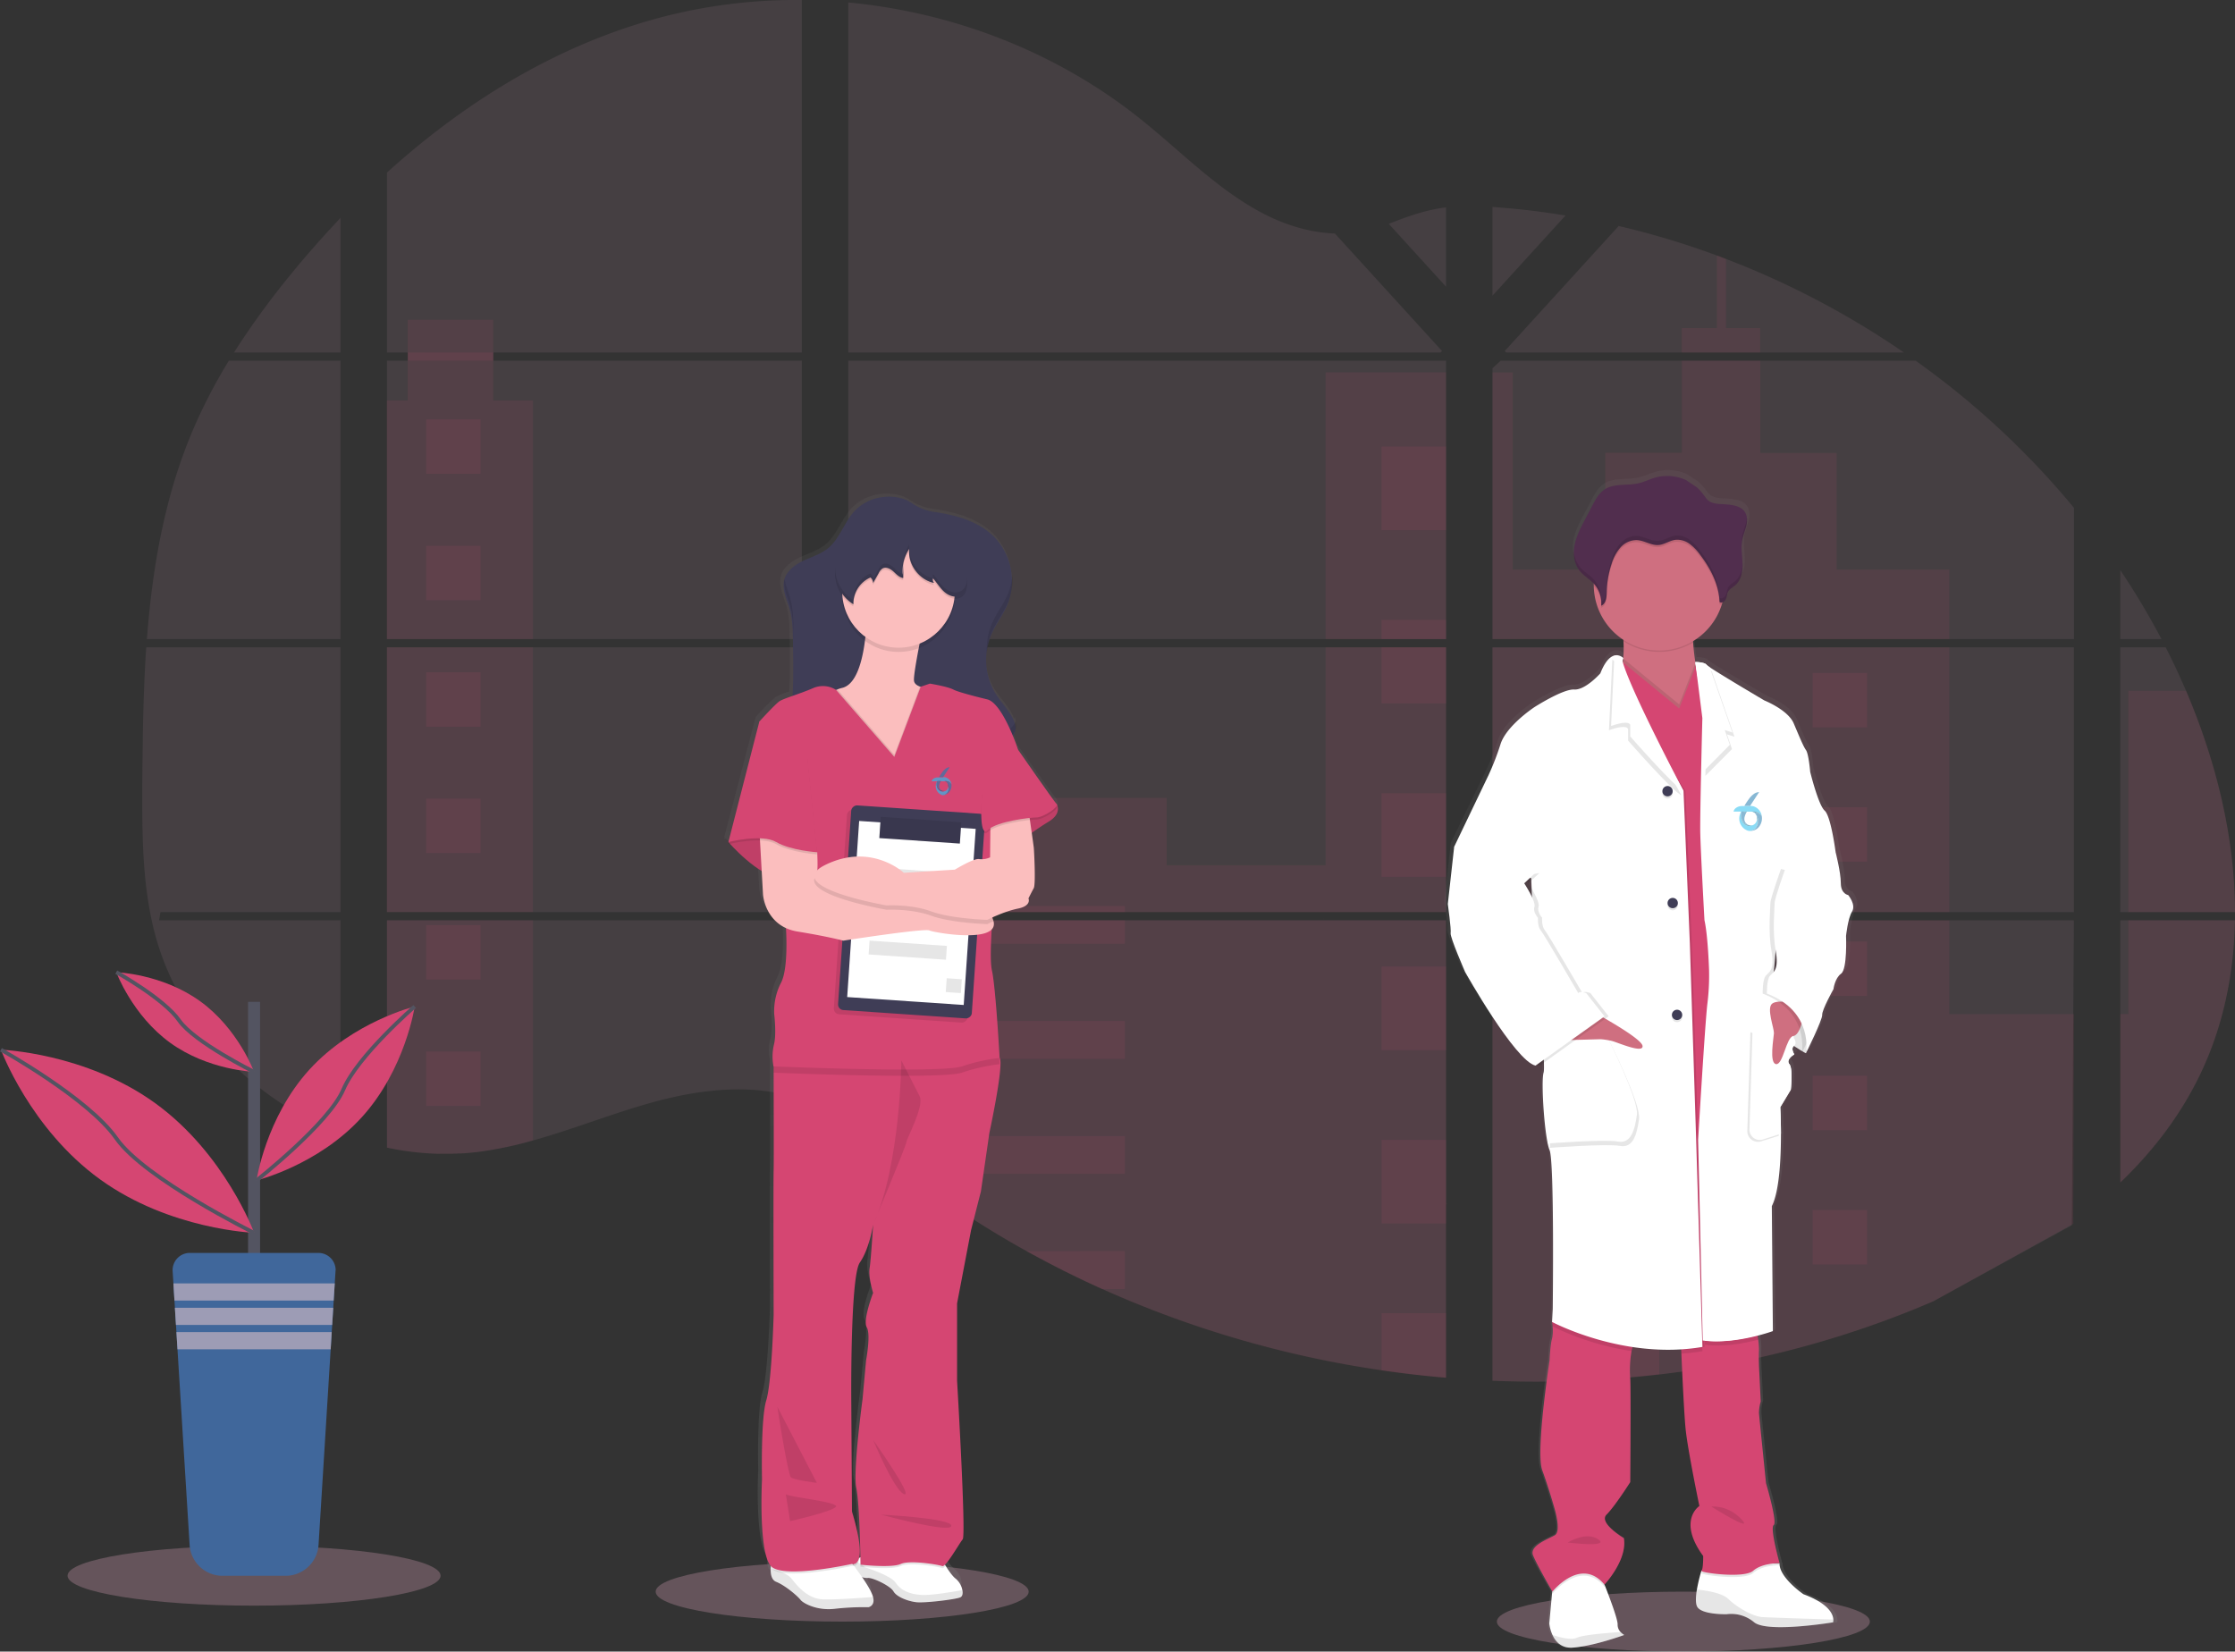 <svg xmlns="http://www.w3.org/2000/svg" xmlns:xlink="http://www.w3.org/1999/xlink" id="ccdb08d7-40f3-45f2-8ef6-c6a673654779" viewBox="0 0 1167.61 862.87"><rect x="0" y="0" width="1167.61" height="862.87" fill="#333333" stroke="none"/><defs><style>.cls-1,.cls-3{fill:#edaec8;}.cls-1,.cls-2,.cls-6,.cls-9{opacity:0.1;}.cls-1,.cls-2,.cls-3,.cls-6{isolation:isolate;}.cls-2,.cls-7{fill:#d54672;}.cls-3{opacity:0.27;}.cls-4{fill:url(#linear-gradient);}.cls-5{fill:#fff;}.cls-8{fill:#3f3d56;}.cls-10{fill:#fbbebe;}.cls-11{fill:url(#linear-gradient-2);}.cls-12{fill:#cf6f80;}.cls-13{fill:#512e4e;}.cls-14{fill:#535461;}.cls-15{fill:#40679b;}.cls-16{fill:#9d9cb5;}.cls-17{fill:none;stroke:#535461;stroke-miterlimit:10;stroke-width:2px;}.cls-18{opacity:0.54;}.cls-19{fill:#27beef;}.cls-20{fill:#247caf;}.cls-21{fill:#247bae;}.cls-22{fill:#03688f;}.cls-23{opacity:0.66;}</style><linearGradient id="linear-gradient" x1="481.48" y1="7.88" x2="481.48" y2="585.58" gradientTransform="matrix(1, 0, 0, -1, -15.95, 843.44)" gradientUnits="userSpaceOnUse"><stop offset="0" stop-color="gray" stop-opacity="0.25"></stop><stop offset="0.54" stop-color="gray" stop-opacity="0.12"></stop><stop offset="1" stop-color="gray" stop-opacity="0.1"></stop></linearGradient><linearGradient id="linear-gradient-2" x1="878.39" y1="-17.46" x2="878.39" y2="597.85" xlink:href="#linear-gradient"></linearGradient></defs><title>med-school-doctors</title><path class="cls-1" d="M76.42,338.2H177.9V476.53H83.84c-.24,1.43-.48,2.85-.75,4.28H177.9V592.35a1.43,1.43,0,0,1-.47-.18c-2.67-1.06-5.33-2.18-8-3.37-.57-.26-1.13-.53-1.71-.78q-4-1.89-8-4c-.93-.49-1.86-1-2.77-1.52a166.36,166.36,0,0,1-39.9-31.06c-.35-.33-.67-.69-1-1-1.62-1.76-3.21-3.54-4.75-5.36-.58-.67-1.14-1.35-1.71-2-1.82-2.22-3.58-4.52-5.28-6.83-.26-.35-.5-.69-.75-1a148,148,0,0,1-17.2-31.1c-.14-.33-.27-.69-.4-1-1.38-3.5-2.63-7-3.71-10.67-.46-1.51-.91-3-1.29-4.57-.14-.45-.25-.91-.37-1.36-5.62-22.15-6.27-45.17-6.27-68.08v-8q.12-14,.33-28,.07-3.6.15-7.23.21-9.19.6-18.42c.06-1.7.14-3.41.23-5.1q.06-1.47.15-2.94Q76,343.44,76.42,338.2Z" transform="translate(0 0)"></path><path class="cls-1" d="M177.9,184.18H122.23a422.24,422.24,0,0,1,29.61-40.74c8.28-10.16,17-20.06,26.06-29.6Z" transform="translate(0 0)"></path><path class="cls-1" d="M177.9,188.44V333.92H76.74c0-.42.06-.85.1-1.27.09-1.15.18-2.29.28-3.44.1-1.34.23-2.68.36-4s.26-2.92.42-4.37.29-2.92.45-4.37.32-2.9.5-4.34.34-2.9.54-4.34c.15-1.19.3-2.39.47-3.59.23-1.69.47-3.38.72-5.06a4.81,4.81,0,0,1,.12-.76,349,349,0,0,1,7.44-36.52,270.78,270.78,0,0,1,12.55-37,278.47,278.47,0,0,1,18.88-36.42Z" transform="translate(0 0)"></path><path class="cls-1" d="M202.14,338.2V476.53H418.9V338.2Zm0,142.61v118.8c1.24.25,2.46.5,3.69.71,1.65.32,3.31.61,5,.86l1,.14c.66.11,1.33.2,2,.28,1.67.24,3.34.42,5,.58.78.08,1.59.14,2.38.21l1.93.14h0c1.05.08,2.09.14,3.13.18.64,0,1.28,0,1.93.07s1,0,1.52,0h5.56c.86,0,1.72,0,2.57-.08h.05a15.31,15.31,0,0,0,1.79-.07h.51a12,12,0,0,0,1.48-.06,1.93,1.93,0,0,1,.34,0c1.11-.07,2.23-.16,3.36-.26s2.2-.22,3.33-.34l2.27-.28a199.13,199.13,0,0,0,27.45-5.84c20.23-5.64,40-13.53,60.22-19.3,26.12-7.45,55-11.12,80.24-2V480.81ZM418.9,184.18V0a278.53,278.53,0,0,0-70.42,8.25C293.59,22.06,244.3,52,202.14,90.17v94h10.91v4.27H202.14V333.92H418.9V188.44H257.68v-4.28ZM697.38,122c-13.58-.48-27.08-4.77-39.3-11.42-23.34-12.69-42-32.31-62.84-48.85-43.3-34.47-97-55.28-152.09-60.44V184.18H752.56l.77-.81Zm28.19-5,29.89,32.81V108.34c-10.06,1.27-18.82,4.22-29.89,8.59Zm29.89,512.14V480.81H691.72c-.16-.63-.34-1.27-.54-1.91.19.64.36,1.28.53,1.91H443.15V588.05c2.36,1.75,4.69,3.6,7,5.46h0q3.74,3.06,7.43,6.19l2.48,2c1.19,1,2.4,2,3.6,3q3.61,2.91,7.27,5.76,1.83,1.44,3.68,2.83a501.38,501.38,0,0,0,61.64,40.31c4.82,2.69,9.69,5.28,14.59,7.81q4.89,2.52,9.85,4.94,7.44,3.63,15,7h0a550.47,550.47,0,0,0,146,42.52q16.78,2.48,33.71,3.9V629.09h1ZM443.15,188.44V333.92H755.46V188.44Zm0,149.74V476.53H755.46V338.2Zm336.55-230v46.3l38.14-41.87Q798.88,109.44,779.7,108.14Zm0,230.06V476.53h303.75V338.2Zm302.68,301.88,1.07-159.27H779.7V721.38a547.35,547.35,0,0,0,58.7-.71h.34q14-.9,27.87-2.56h.21a512.28,512.28,0,0,0,143.23-38.26m132-318.93c-1.15-2.67-2.34-5.33-3.55-8-2.26-5-4.64-9.86-7.1-14.71h-23.7V476.53h59.91c0-39.18-10-79.18-25.56-115.61ZM1107.7,480.81v137c16.87-16.17,31.14-34.68,41.4-55.84,12.35-25.49,18-53.07,18.47-81.17Zm0-182.92v36h21.48A390.21,390.21,0,0,0,1107.7,297.89Zm-206-162.6c-1.58-.61-3.17-1.22-4.76-1.8a430.48,430.48,0,0,0-51.3-15.42l-58.38,64.06h0l-1.14,1.23.75.81H994.65A444.14,444.14,0,0,0,901.7,135.29Zm99,53.15H784l-4.26,3.89V333.92h303.75v-68.6A432.41,432.41,0,0,0,1000.75,188.44Z" transform="translate(0 0)"></path><polygon class="cls-2" points="278.44 209.28 278.44 333.92 202.13 333.92 202.13 209.28 213 209.28 213 167.08 257.67 167.08 257.67 209.28 278.44 209.28"></polygon><rect class="cls-2" x="202.13" y="338.19" width="76.3" height="138.33"></rect><path class="cls-2" d="M202.14,480.81h76.3v115A197.64,197.64,0,0,1,251,601.64c-.76.11-1.51.2-2.27.28-1.12.13-2.23.25-3.34.35l-3.35.27h-.34l-1.48.08h-.51c-.6,0-1.19.07-1.79.08h0c-.86,0-1.71.06-2.57.08h-7.08a15.74,15.74,0,0,1-1.94-.08q-1.54-.06-3.12-.18h0l-1.93-.14c-.8-.06-1.6-.14-2.39-.22-1.68-.15-3.35-.34-5-.57l-2-.28-1-.14c-1.67-.25-3.33-.53-5-.85-1.24-.22-2.46-.47-3.69-.73Z" transform="translate(0 0)"></path><rect class="cls-2" x="692.53" y="194.56" width="62.92" height="139.35"></rect><polygon class="cls-2" points="755.46 338.19 755.46 476.53 443.14 476.53 443.14 416.86 609.5 416.86 609.5 452.06 692.52 452.06 692.52 338.19 755.46 338.19"></polygon><path class="cls-2" d="M756.45,629.14a5.65,5.65,0,0,1-1-.06v90.75q-16.91-1.4-33.7-3.89a551.22,551.22,0,0,1-146.06-42.5q-20.13-9.08-39.44-19.79a504.36,504.36,0,0,1-61.63-40.31q-7.38-5.64-14.54-11.53c-3.31-2.74-6.59-5.54-9.93-8.25-2.3-1.87-4.63-3.72-7-5.48V480.81H691.71c-.18-.64-.34-1.27-.52-1.91.19.64.37,1.27.53,1.91h63.74V629.07C755.79,629.08,756.12,629.11,756.45,629.14Z" transform="translate(0 0)"></path><path class="cls-2" d="M919.56,184.18h-41V171.44h18.37V133.49q2.39.88,4.76,1.8v36.15h17.86Z" transform="translate(0 0)"></path><path class="cls-2" d="M1018.35,333.92H779.7V194.57h10.58v103h48.34v-61h40V188.44h41V236.6H959.5v61h58.86Z" transform="translate(0 0)"></path><path class="cls-2" d="M779.7,338.2V476.53h238.66V338.2Zm303.41,301.15.34-109.5h-65.09v-49H779.7V721.38a547.35,547.35,0,0,0,58.7-.71h.34q14-.9,27.87-2.56h.21a512.28,512.28,0,0,0,143.23-38.26" transform="translate(0 0)"></path><path class="cls-2" d="M1111.9,480.81h55.67c-.48,28.09-6.12,55.68-18.47,81.16-10.26,21.17-24.53,39.68-41.4,55.85v-88h4.2Z" transform="translate(0 0)"></path><path class="cls-2" d="M1167.61,476.53H1111.9V360.92h30.15C1157.64,397.35,1167.56,437.35,1167.61,476.53Z" transform="translate(0 0)"></path><rect class="cls-2" x="721.75" y="233.3" width="33.71" height="43.69"></rect><rect class="cls-2" x="721.75" y="323.86" width="33.71" height="10.06"></rect><rect class="cls-2" x="721.75" y="338.19" width="33.71" height="29.35"></rect><rect class="cls-2" x="721.75" y="414.42" width="33.71" height="43.69"></rect><rect class="cls-2" x="721.75" y="504.98" width="33.71" height="43.69"></rect><path class="cls-2" d="M755.46,629.07a4.86,4.86,0,0,1,1,.07,5.65,5.65,0,0,1-1-.06v10.15H721.75V595.54h33.71Z" transform="translate(0 0)"></path><path class="cls-2" d="M755.46,686.09v33.74q-16.92-1.4-33.71-3.89V686.09Z" transform="translate(0 0)"></path><rect class="cls-2" x="443.15" y="473.32" width="144.47" height="3.21"></rect><rect class="cls-2" x="443.15" y="480.8" width="144.47" height="12.3"></rect><rect class="cls-2" x="443.15" y="533.42" width="144.47" height="19.78"></rect><path class="cls-2" d="M587.62,593.52V613.3h-113q-7.38-5.62-14.54-11.54c-3.32-2.73-6.6-5.53-9.93-8.24Z" transform="translate(0 0)"></path><path class="cls-2" d="M587.62,653.61v19.83H575.69q-20.13-9.08-39.44-19.79Z" transform="translate(0 0)"></path><rect class="cls-2" x="838.4" y="351.6" width="28.44" height="28.44"></rect><rect class="cls-2" x="222.62" y="219.09" width="28.44" height="28.44"></rect><rect class="cls-2" x="222.62" y="285.15" width="28.44" height="28.44"></rect><rect class="cls-2" x="222.62" y="351.21" width="28.44" height="28.44"></rect><rect class="cls-2" x="222.62" y="417.26" width="28.44" height="28.44"></rect><rect class="cls-2" x="222.62" y="483.32" width="28.44" height="28.44"></rect><rect class="cls-2" x="222.62" y="549.38" width="28.44" height="28.44"></rect><rect class="cls-2" x="946.97" y="351.6" width="28.44" height="28.44"></rect><rect class="cls-2" x="838.4" y="421.75" width="28.44" height="28.44"></rect><rect class="cls-2" x="946.97" y="421.75" width="28.44" height="28.44"></rect><rect class="cls-2" x="838.4" y="491.89" width="28.44" height="28.44"></rect><rect class="cls-2" x="946.97" y="491.89" width="28.44" height="28.44"></rect><rect class="cls-2" x="838.4" y="562.04" width="28.44" height="28.44"></rect><rect class="cls-2" x="946.97" y="562.04" width="28.44" height="28.44"></rect><rect class="cls-2" x="838.4" y="632.19" width="28.44" height="28.44"></rect><rect class="cls-2" x="946.97" y="632.19" width="28.44" height="28.44"></rect><polygon class="cls-2" points="838.39 720.67 838.39 702.33 866.83 702.33 866.83 718.06 838.39 720.67"></polygon><path class="cls-2" d="M157,582.5c.92.52,1.85,1,2.78,1.51v-.5h8V588c.58.25,1.13.52,1.7.78v-5.29h8v8.66a2.64,2.64,0,0,0,.47.17V582.5Z" transform="translate(0 0)"></path><path class="cls-2" d="M817.05,333.92Zm-61.6,295.15ZM691.18,478.9c.19.64.36,1.28.53,1.91h0C691.56,480.18,691.38,479.54,691.18,478.9Zm125.87-145Zm-604-149.74v4.26h44.67v-4.28ZM755.46,629.07ZM691.18,478.9c.19.64.36,1.28.53,1.91h0C691.56,480.18,691.38,479.54,691.18,478.9Zm125.87-145Zm-61.6,295.15ZM691.18,478.9c.19.64.36,1.28.53,1.91h0C691.56,480.18,691.38,479.54,691.18,478.9Z" transform="translate(0 0)"></path><ellipse class="cls-3" cx="879.43" cy="847.22" rx="97.44" ry="15.65"></ellipse><ellipse class="cls-3" cx="439.97" cy="831.57" rx="97.44" ry="15.65"></ellipse><path class="cls-4" d="M552.15,417.75a.53.53,0,0,0-.15-.26c-1.49-1.47-20.49-28.34-20.49-28.34s-1-3-2.62-6.9A6.86,6.86,0,0,0,530,380a7.72,7.72,0,0,0,.19-1.05c0-.11.08-.2.11-.31a7.59,7.59,0,0,0-.1-4.12,7.24,7.24,0,0,1-.41,1,17.24,17.24,0,0,0-1.5-3.34c-2.52-4.34-6.12-8-8.77-12.23a33.09,33.09,0,0,1-4.51-22v1.18a34.24,34.24,0,0,1,.6-4.5,31.9,31.9,0,0,1,1.67-4.94c2.38-5.45,6.23-10.2,8.57-15.67a29.49,29.49,0,0,0,1.78-5.73,32.37,32.37,0,0,0,.89-10.05,16,16,0,0,1-.25,2.39A32.52,32.52,0,0,0,519.12,279c-8.17-8.21-19.9-11.4-31.12-13.08a28.53,28.53,0,0,1-13.1-5c-4.31-2.79-9.88-3.46-14.92-2.85a24.64,24.64,0,0,0-15.19,7.51c-5.33,5.86-7.64,14.16-13.86,19.1-3.77,3-8.55,4.4-12.94,6.44s-8.54,5-9.95,9.38v.16l-.06.16c-1.46,5.18,1.36,10.45,2.83,15.62,1.53,5.35,1.63,11,1.71,16.53.11,6.76.21,13.53.1,20.3-.05,2.66-.14,5.35-.34,8a42.13,42.13,0,0,0-6.87,2.76c-2.24,1.46-10.62,10.51-10.62,10.51L378.4,437.16l.22.25-.22.85.83-.19c2.32,2.5,9.25,9.62,16.73,14.06l.7,12.28s.84,12.32,12.17,17.41c.26,4.27,1.07,21.61-2.68,28.48a32,32,0,0,0-3.54,16.28s1.31,10.42-.18,15.9a25.93,25.93,0,0,0-.19,11.16h0v3.29c0,11.09.13,46.63,0,50.65-.19,4.75,0,75,0,75s-.93,35.11-3.91,44.62-2.23,41-2.23,41-1.87,37.51,4.74,44.91c0,.33-.06.67-.07,1v.47c-.08,2.85.47,5.88,2.92,6.81,5,1.92,11.61,7.68,12.86,9.33s8.52,5.76,18,4.66a135.38,135.38,0,0,1,17.89-.82h0s3.74-.68,2.53-5.33h0c-.78-2.9-3.7-7.36-5.78-10.29.38.1.75.18,1.1.25l.36.07h.94a2.62,2.62,0,0,0,.56,0h0c2.51-.24,11.87,4.12,13.54,7s7.56,5.07,12,5.62c2.64.32,9.3-.22,14.89-.94a54.85,54.85,0,0,0,8.34-1.52c1.32-.5,1.6-2.1,1.22-3.9h0a10.13,10.13,0,0,0-3.46-5.84c-1.62-1.15-3.76-4.18-5.34-6.66l-.42-.67c2.79-2.66,7.83-11.36,9.36-13.16,1.86-2.19-3-82.28-3-82.28V676.76l7.45-38,5.21-20.11,4.47-30.36s7.82-35.46,5.41-38.94h0c0-.07-2-36.58-4.1-45.35-.91-3.91-.68-12.71-.14-21.27a4.2,4.2,0,0,0,1-4.38,9,9,0,0,0-.58-1.49v-.46a68.79,68.79,0,0,1,13.47-4.58c7.45-1.46,5.59-5.3,5.59-5.3s1.68-3.29,2.79-5.3.19-19.75,0-21.21c-.07-.59-.53-3.85-1.06-7.55,2.39-1.7,5.5-3.81,8.89-5.81C554.13,422.83,552.68,418.8,552.15,417.75ZM455,671.28s-5.59,14.26-3.35,17.91-.37,17.2-.37,17.2l-1.87,20.11s-5.21,37.3-3.35,46.07c1.46,6.88,2,27.43,2.17,36h0a2.53,2.53,0,0,0-.37.18l-.25.13c.86-3.37.5-10.19-3.77-23.91l-.36-56.67s-.66-65.46,4.51-72.78,7-19.75,7-19.75-1.12,17.93-1.85,22.68S455,671.28,455,671.28ZM444.54,812.14c-.05.12-.11.24-.15.35l-.28-.36A3.09,3.09,0,0,0,444.54,812.14Z" transform="translate(0 0)"></path><path class="cls-5" d="M501.55,834.6c-2.89,1.11-18.56,3-22.94,2.47s-10.18-2.75-11.83-5.65-10.9-7.28-13.38-7a9,9,0,0,1-3-.42,37.35,37.35,0,0,1-5-1.92,9.19,9.19,0,0,1,.11-3.8,6.29,6.29,0,0,1,.22-.74,6.61,6.61,0,0,1,3.36-3.74l.36-.17a10.18,10.18,0,0,1,2.16-.66c7.86-1.51,40.29,1.52,40.29,1.52s.91,1.63,2.16,3.65c1.56,2.5,3.68,5.55,5.28,6.7a10.25,10.25,0,0,1,3.41,5.88C503.13,832.49,502.85,834.11,501.55,834.6Z" transform="translate(0 0)"></path><path class="cls-6" d="M501.55,834.6c-2.89,1.11-18.55,3-22.93,2.47s-10.18-2.76-11.84-5.65-10.89-7.28-13.37-7-8-2.34-8-2.34-.86-4,1.64-6.73l5,3.55s13.38,4.15,15.86,8,7,6,13.53,6.39c4.88.32,16.09-1.58,21.34-2.53C503.13,832.49,502.86,834.11,501.55,834.6Z" transform="translate(0 0)"></path><path class="cls-5" d="M453.68,839.7a133.55,133.55,0,0,0-17.66.83c-9.39,1.1-16.56-3-17.81-4.69s-7.72-7.4-12.69-9.4c-2.43-.94-3-4-2.89-6.86v-.47a27.86,27.86,0,0,1,.8-5.37l38.91-.83,3.37,4.57.52.7,2,2.79s.93,1.22,2.15,3c2.06,3,4.94,7.43,5.71,10.36h0C457.37,839,453.68,839.7,453.68,839.7Z" transform="translate(0 0)"></path><path class="cls-6" d="M453.68,839.7a133.55,133.55,0,0,0-17.66.83c-9.38,1.1-16.56-3-17.8-4.69s-7.73-7.45-12.7-9.38c-2.43-.94-3-4-2.89-6.86,2.78.65,8.62,2.31,10.91,5.2,3,3.86,8.37,10.35,16,10.76,6.16.33,21.16-.77,26.66-1.21C457.38,839,453.68,839.7,453.68,839.7Z" transform="translate(0 0)"></path><path class="cls-6" d="M449.05,813.76c-.45,3.34-1.84,4.24-2.84,4.44a1.84,1.84,0,0,1-.74,0l-.39-.06s-34.94,7.72-42,1.47a4.1,4.1,0,0,1-.5-.52,27.86,27.86,0,0,1,.8-5.37l38.91-.83,3.37,4.57a6.61,6.61,0,0,1,3.36-3.74Z" transform="translate(0 0)"></path><path class="cls-6" d="M494.05,818.1c-.78.86-1.43,1.35-1.84,1.18-1.84-.74-16.92-3.31-21.71-1.1s-21,.36-21,.36,0-1.92-.09-5a10.18,10.18,0,0,1,2.16-.66c7.86-1.51,40.29,1.52,40.29,1.52S492.81,816.08,494.05,818.1Z" transform="translate(0 0)"></path><path class="cls-7" d="M516.87,591.9l-4.42,30.54-5.14,20.24L500,680.94v40.5s4.78,80.58,2.94,82.78-8.83,14.73-10.67,14-16.92-3.31-21.71-1.11-21,.37-21,.37-.37-31.27-2.21-40.1S450.61,731,450.61,731l1.84-20.23s2.58-13.62.37-17.3,3.31-18,3.31-18-2.57-8.11-1.83-12.89,1.83-22.81,1.83-22.81-1.83,12.52-6.94,19.87-4.46,73.22-4.46,73.22l.36,57c9.21,30.18,0,27.23,0,27.23s-34.94,7.73-42,1.47-5-45.66-5-45.66-.73-31.64,2.21-41.2,3.87-44.89,3.87-44.89-.19-70.65,0-75.42c.14-4,0-39.81,0-51V557.1l4.22-10.48,50-6.26h23.92s36,8.46,39.72,12.11a.83.83,0,0,1,.2.22C524.6,556.22,516.87,591.9,516.87,591.9Z" transform="translate(0 0)"></path><path class="cls-6" d="M456.16,752.32s11,26.49,16.19,28.33S456.16,752.32,456.16,752.32Z" transform="translate(0 0)"></path><path class="cls-6" d="M460.23,791.32s37.14,1.84,36.77,5.89S460.23,791.32,460.23,791.32Z" transform="translate(0 0)"></path><path class="cls-6" d="M410.54,780.73c1.47,1.39,28.33,4,26.12,6.54s-23.91,7.48-23.91,7.48Z" transform="translate(0 0)"></path><path class="cls-6" d="M406.13,735c0,1.1,5.52,35.32,7,36.79s13.61,2.94,13.61,2.94Z" transform="translate(0 0)"></path><path class="cls-8" d="M446.18,267.29c-5.27,5.89-7.55,14.24-13.69,19.22-3.73,3-8.45,4.43-12.79,6.47s-8.64,5.15-9.93,9.77c-1.44,5.2,1.34,10.51,2.8,15.71,1.51,5.38,1.6,11,1.69,16.63.1,6.81.21,13.62.09,20.43-.18,10.61-1.06,21.71-6.69,30.7,20.33,6.47,41.95,7.35,63.27,8.18a63.9,63.9,0,0,0,12.29-.31,104.85,104.85,0,0,0,10.47-2.65,80.28,80.28,0,0,1,20.86-2.67c3.07,0,6.2.19,9.16-.61s5.81-2.85,6.61-5.81c.71-2.66-.33-5.49-1.69-7.88-2.48-4.36-6-8-8.66-12.3a33.8,33.8,0,0,1-2.17-30.39c2.36-5.49,6.16-10.27,8.48-15.77a33.26,33.26,0,0,0-6.7-35.28c-8.07-8.26-19.65-11.46-30.73-13.16a27.85,27.85,0,0,1-12.94-5c-4.25-2.8-9.76-3.48-14.74-2.86A24,24,0,0,0,446.18,267.29Z" transform="translate(0 0)"></path><g class="cls-9"><path d="M518.11,326a33.29,33.29,0,0,0-2.55,15.27,32.7,32.7,0,0,1,2.55-10.84c2.35-5.49,6.15-10.27,8.47-15.77a31.91,31.91,0,0,0,2.33-14.52,31.1,31.1,0,0,1-2.33,10.1C524.26,315.75,520.46,320.52,518.11,326Z" transform="translate(0 0)"></path><path d="M414.56,333.73c.06,3.92.12,7.85.13,11.77q0-8.1-.13-16.18c-.08-5.59-.18-11.25-1.69-16.64-1-3.42-2.48-6.89-3-10.34-.89,4.9,1.64,9.87,3,14.76C414.38,322.44,414.48,328.14,414.56,333.73Z" transform="translate(0 0)"></path><path d="M524.05,382.44c-3,.81-6.08.63-9.15.61a80.64,80.64,0,0,0-20.85,2.62,104.8,104.8,0,0,1-10.47,2.64,63.21,63.21,0,0,1-12.3.32c-20.6-.81-41.49-1.68-61.22-7.57a33.53,33.53,0,0,1-2,3.8c20.33,6.46,41.95,7.35,63.26,8.18a63.21,63.21,0,0,0,12.3-.32,104,104,0,0,0,10.43-2.63,80.31,80.31,0,0,1,20.81-2.65c3.07,0,6.19.19,9.15-.62s5.81-2.84,6.61-5.8a7.94,7.94,0,0,0-.1-4.16C529.63,379.66,526.88,381.61,524.05,382.44Z" transform="translate(0 0)"></path></g><path class="cls-10" d="M494.43,370.59c-.74,1.66-3.86,16-4.6,17.47s-4.78,25-5.15,26.32-26.63-5.52-26.63-5.52l-15.81-13.25L426,379.44s-.48-14.59,11.49-19.27a18.1,18.1,0,0,1,2.5-.78C454.5,355.9,453,311.75,453,311.75l29.8,12.87s-5.52,25.76-5.33,30.73c.05,1.67,1.36,2.71,3.07,3.34a24.32,24.32,0,0,0,8.14.88S495.17,368.94,494.43,370.59Z" transform="translate(0 0)"></path><path class="cls-7" d="M547.78,419l4.23,1.11s3.13,4.76-4.23,9.19a128.68,128.68,0,0,0-13.43,9.39l-21.75,6.62-4.19-13.15,20.24-15.36Z" transform="translate(0 0)"></path><path class="cls-6" d="M547.78,419l4.23,1.11s3.13,4.76-4.23,9.19a128.68,128.68,0,0,0-13.43,9.39l-21.75,6.62-4.19-13.15,20.24-15.36Z" transform="translate(0 0)"></path><path class="cls-7" d="M389.05,431.67,380.59,440s15.26,17.66,27,18.76,19.31-13.43,19.31-13.43l-10.16-16Z" transform="translate(0 0)"></path><path class="cls-6" d="M389.05,431.67,380.59,440s15.26,17.66,27,18.76,19.31-13.43,19.31-13.43l-10.16-16Z" transform="translate(0 0)"></path><circle class="cls-6" cx="469.41" cy="311.17" r="29.43"></circle><circle class="cls-10" cx="469.41" cy="308.96" r="29.43"></circle><path class="cls-6" d="M522.21,556a95.56,95.56,0,0,0-19.69,4.41c-11,3.66-97.2.06-98.4,0v-3.31l4.22-10.48,50-6.26h23.92s36,8.46,39.72,12.11C522.13,554.7,522.21,556,522.21,556Z" transform="translate(0 0)"></path><path class="cls-6" d="M494.43,370.59c-.74,1.66-3.86,16-4.6,17.47s-4.78,25-5.15,26.32-26.63-5.52-26.63-5.52l-15.81-13.25L426,379.44s-.48-14.59,11.49-19.27l29.72,34.17,13.38-35.65a24.32,24.32,0,0,0,8.14.88S495.17,368.94,494.43,370.59Z" transform="translate(0 0)"></path><path class="cls-7" d="M467.2,395.44l-30.42-35a12.76,12.76,0,0,0-12.07-.89c-6.81,2.95-15.27,5.34-17.48,6.81s-10.49,10.57-10.49,10.57l24.66,64.51-10.86,42.49s1.66,21.71-2.57,29.62a32.49,32.49,0,0,0-3.5,16.37s1.29,10.49-.18,16a26.69,26.69,0,0,0-.19,11.22s87.39,3.68,98.42,0a94.28,94.28,0,0,1,19.69-4.41s-2-36.8-4-45.63,1.66-42.49,1.66-42.49l-2.39-36.06,14.34-37s-7.77-23.72-15.87-26.11c0,0-14.71-3.5-17.84-5.15s-12.33-3.13-12.33-3.13L481,358.78Z" transform="translate(0 0)"></path><rect class="cls-6" x="420.41" y="443.6" width="107.18" height="70.04" rx="2.94" transform="translate(-35.68 919.06) rotate(-86.11)"></rect><rect class="cls-8" x="422.61" y="441.41" width="107.18" height="70.04" rx="2.94" transform="translate(-31.44 919.21) rotate(-86.11)"></rect><rect class="cls-5" x="430.06" y="446.48" width="92.22" height="61.02" transform="translate(-32.04 919.7) rotate(-86.11)"></rect><rect class="cls-6" x="471.98" y="436.81" width="13.89" height="49.85" transform="translate(-15.13 907.24) rotate(-86)"></rect><rect class="cls-6" x="494.66" y="511.01" width="7.24" height="7.91" transform="translate(-49.3 977.16) rotate(-86.11)"></rect><rect class="cls-6" x="470.63" y="476.18" width="7.24" height="40.49" transform="translate(-53.22 935.9) rotate(-86.11)"></rect><rect class="cls-8" x="475.23" y="412.66" width="11.13" height="42.16" transform="translate(15.43 884) rotate(-86.11)"></rect><rect class="cls-6" x="475.23" y="412.66" width="11.13" height="42.16" transform="translate(15.43 884) rotate(-86.11)"></rect><path class="cls-6" d="M470.88,554s-.37,54.46-14.72,85.73c0,0,17.3-41.21,17.3-42.86s9.56-19,7-24.1S470.88,554,470.88,554Z" transform="translate(0 0)"></path><path class="cls-6" d="M471.66,301.6A20.47,20.47,0,0,1,475,287.89a16.89,16.89,0,0,0,13.06,17.8,2.21,2.21,0,0,1-.63-2.42c2.05,2.32,3.62,5.07,5.94,7.11s5.8,3.26,8.53,1.81c3.71-2,3.75-7.27,2.79-11.37a53.46,53.46,0,0,0-12.29-23.47,16.26,16.26,0,0,0-12.9-6.56c-5.68-.44-11.58.06-16.67,2.61a44.33,44.33,0,0,0-8,5.59l-14,11.42a13.17,13.17,0,0,0-3.4,3.58,9.85,9.85,0,0,0-1.06,3.75,20.21,20.21,0,0,0,9.42,19.07,14.9,14.9,0,0,1,8.93-14,3.86,3.86,0,0,1,1.39,2.89l2.95-5.26a5.76,5.76,0,0,1,2-2.37c1.82-1,4.09.18,5.64,1.59s3.06,3.17,5.14,3.39l.08-7.83" transform="translate(0 0)"></path><path class="cls-8" d="M471.66,300.5A20.49,20.49,0,0,1,475,286.78c-.9,8,5.13,16.26,13.07,17.8a2.19,2.19,0,0,1-.63-2.41c2.05,2.32,3.62,5.06,5.94,7.11s5.8,3.26,8.53,1.8c3.71-2,3.75-7.27,2.79-11.36a53.46,53.46,0,0,0-12.29-23.47,19.6,19.6,0,0,0-6.87-5.34,20.22,20.22,0,0,0-6-1.22c-5.68-.44-11.58.05-16.67,2.6a44.89,44.89,0,0,0-8,5.6l-14,11.42a13.17,13.17,0,0,0-3.4,3.58,9.85,9.85,0,0,0-1.06,3.75,20.19,20.19,0,0,0,9.42,19.06,14.93,14.93,0,0,1,8.93-14,3.89,3.89,0,0,1,1.39,2.89l2.94-5.24a5.76,5.76,0,0,1,2-2.37c1.82-1,4.09.18,5.64,1.59s3.06,3.16,5.14,3.39l.08-7.84" transform="translate(0 0)"></path><path class="cls-10" d="M485.6,486.13c-2.57-1.3-45.07,5.33-45.07,5.33s-7-2-23.92-4.78-18-19.32-18-19.32l-1.85-33.11,5.71-5,24.46,16s.38,8.09,0,9.55c-.24,1-.88,2.19-.82,3a1,1,0,0,0,.82.9c1.66.42,24.28,4.08,24.28,4.08s52.43-3.59,65.5,14.07a13.27,13.27,0,0,1,2.31,4.36C522.26,493.28,487.93,487.28,485.6,486.13Z" transform="translate(0 0)"></path><path class="cls-6" d="M519.05,481.28c-2,.89-3.24,1.53-3.24,1.53s-18.76-.55-29.3-4.37-23.35-3.14-23.35-3.14-43.92-7.56-37.11-17.43a1,1,0,0,0,.82.9c1.66.42,24.28,4.08,24.28,4.08s52.43-3.59,65.5,14.07A13.3,13.3,0,0,1,519.05,481.28Z" transform="translate(0 0)"></path><path class="cls-10" d="M537.29,423s2.58,18.21,2.76,19.69,1.11,19.31,0,21.34-2.76,5.33-2.76,5.33,1.84,3.86-5.52,5.34-16,5.88-16,5.88-18.77-.55-29.25-4.41-23.36-3.13-23.36-3.13-55.75-9.57-31.83-21.25S472.17,456,472.17,456l26.67-1.65s9.94-6.08,12.7-5.52a10.18,10.18,0,0,0,5.7-.92l.19-19.32Z" transform="translate(0 0)"></path><path class="cls-6" d="M402.05,378.32l-5.34-.28-16.18,63s17.47-4.42,25,0,21.34,5.33,21.34,5.33l-5.15-50.22Z" transform="translate(0 0)"></path><path class="cls-7" d="M402.05,377.21l-5.34-.28-16.18,63s17.47-4.42,25,0,21.34,5.33,21.34,5.33L421.72,395Z" transform="translate(0 0)"></path><path class="cls-6" d="M524.42,391l7.35,1.66s18.77,27,20.24,28.51-7,7-10.49,7-20.6,2-25.57,6.62-2.9-18.63-2.9-19.16,6.17-15.2,6.17-15.2Z" transform="translate(0 0)"></path><path class="cls-7" d="M524.42,389.91l7.35,1.65s18.77,27.05,20.24,28.52-7,7-10.49,7-20.6,2-25.57,6.62-2.9-18.63-2.9-19.16,6.21-15.25,6.21-15.25Z" transform="translate(0 0)"></path><g class="cls-9"><path d="M474.94,286.87a14.7,14.7,0,0,1,.05-2.3,20.47,20.47,0,0,0-3.08,7.55v2.79c0,1.62,0,3.25-.05,4.87h-.14v.75a4,4,0,0,0-.05-.77c-2-.32-3.43-2-4.92-3.34s-3.82-2.62-5.64-1.59a5.76,5.76,0,0,0-2,2.37l-3,5.24a3.86,3.86,0,0,0-1.39-2.88,14.9,14.9,0,0,0-8.93,14,20.31,20.31,0,0,1-9.49-15.93,20.23,20.23,0,0,0,9.49,18.13,14.93,14.93,0,0,1,8.93-14,3.89,3.89,0,0,1,1.39,2.89l2.94-5.24a5.76,5.76,0,0,1,2-2.37c1.82-1,4.09.18,5.64,1.59s3.06,3.16,5.14,3.39q0-3.84.08-7.66A20.35,20.35,0,0,1,474.94,286.87Z" transform="translate(0 0)"></path><path d="M471.56,296.94c.05-.68.13-1.36.23-2l.11-2.76A20.56,20.56,0,0,0,471.56,296.94Z" transform="translate(0 0)"></path><path d="M501.9,308.87c-2.73,1.46-6.21.24-8.53-1.8s-3.89-4.79-5.94-7.11a2.21,2.21,0,0,0,.63,2.42,2.36,2.36,0,0,1-.58-.15c2,2.3,3.59,5,5.89,7s5.8,3.26,8.53,1.8,3.51-4.88,3.27-8.21C505,305.44,504.05,307.71,501.9,308.87Z" transform="translate(0 0)"></path><path d="M487.42,302.21A17,17,0,0,1,475,287.35c-.57,7.85,5.35,15.72,13.1,17.23A2.19,2.19,0,0,1,487.42,302.21Z" transform="translate(0 0)"></path></g><path class="cls-11" d="M967.66,465.65s-3.94-.55-3.94-6.28-2.82-16.46-2.82-16.46h0s-2.44-18.67-5.81-21.63-7.7-20.34-7.7-20.34-.74-9.43-2.25-11.46-3.55-7-6.56-14.09-15.53-11.95-15.53-11.95S900.36,350.28,893.93,346h0a10,10,0,0,1-1.64-1.24c-1.12-1.46-6-1.49-6-1.49A98.82,98.82,0,0,1,885.13,333V331.9a34.61,34.61,0,0,0,15.21-18.82c.12-.38.22-.77.33-1.16a3.21,3.21,0,0,0,2-1.76c.57-1.29.59-2.79,1.31-4,.84-1.42,2.44-2.18,3.7-3.24,3.18-2.71,4-7.26,3.85-11.39-.1-3.36-.64-6.74-.43-10.07a4,4,0,0,1,.06-.84c.06-.49.13-1,.22-1.48.49-2.48,1.56-4.82,2.16-7.28s.66-5.23-.74-7.35c-2-3.11-6.32-3.73-10.07-4-4.25-.36-8,.1-10.77-3.43a37.7,37.7,0,0,0-4.28-5.16c-.56-.52-6-3.85-6-4.06a24.33,24.33,0,0,0-17-1.31c-2.83.82-5.48,2.16-8.35,2.83-6.16,1.46-13.26-.12-18.5,3.41-2.92,2-4.67,5.19-6.31,8.28-1.33,2.55-2.69,5.1-4.06,7.65-2.22,4.19-4.46,8.45-5.39,13.09a22.57,22.57,0,0,0-.37,3.07h0v1.59a5.49,5.49,0,0,0,.06,1,5.73,5.73,0,0,0,.07.62c.07.21.09.68.15,1s.18.89.3,1.32a2,2,0,0,0,.18.56c.06.19.22.67.35,1s.14.35.22.52a9.36,9.36,0,0,0,.51,1c.08.13.14.26.22.39a10.26,10.26,0,0,0,.92,1.34c2.13,2.67,5.29,4.37,7.62,6.87v1.12A34.23,34.23,0,0,0,848,331.11c0,.38,0,.77.07,1.16a57.5,57.5,0,0,1-.11,8.9,4.24,4.24,0,0,0-3.32-1.48,5,5,0,0,0-1.28.11l-.09-.07h0v.09c-2.2.54-4.91,2.83-7.5,9.34,0,0-7.88,8.88-13.88,8.51s-21.19,9.25-21.19,9.25-14.82,9.61-18,19.41a135.38,135.38,0,0,1-6.39,16.28l-18.37,37.72h0l-3.37,30s1.87,13.31,1.5,15.35S763.74,506,763.74,506s26.63,46.78,37.51,49.18l.78-.54a6.49,6.49,0,0,0,1.47.54l2.24-1.57a23.22,23.22,0,0,1-.18,5.27c-1.49,4.63.57,34.77,3.19,40.68S810.44,683,810.44,683l-.37,6.83a2.9,2.9,0,0,0,.09.6l-.09,1.62.27.14a19.3,19.3,0,0,1-.27,6.52c-.94,3-1.32,11.47-1.32,11.47s-7.5,47.88-3.94,57.5,6.57,20.16,6.57,20.16,3.75,12,.18,14-13.68,5.55-11.62,10.54c1.9,4.62,9.11,17,10.18,18.81l-.09,1-1.47,15.93a20.09,20.09,0,0,0,1.69,6.08c1.61,3.48,4.73,7.07,10.69,6.68,1-.07,2.15-.18,3.28-.33,10.89-1.47,24.29-6.33,24.29-6.33a9.8,9.8,0,0,1-1.89-1.57h0a5.48,5.48,0,0,1-1.67-4c.16-2.91-5.27-16.72-6.63-20.13l-.31-.76s12.38-13,10.32-24.41c0,0-13.7-8-9.19-12.4s12.57-17,12.57-17,.37-47.15,0-54.18a58.37,58.37,0,0,1,.69-14.64c.15-.72.33-1.43.52-2.14a128,128,0,0,0,18.86,1.43q3.47,0,7-.14,0,1,.09,2.16c.52,11.68,1.49,32.17,2.28,39.78,1.12,10.9,7.31,40.31,7.31,40.31s-11.81,7.57,2.06,26.26c0,0,0,6.76-.92,7.75h0a86.35,86.35,0,0,0-2.37,9.77c-.58,3.51-.82,7.08.12,8.92,2.25,4.42,15.75,4.06,15.75,4.06h0a1.88,1.88,0,0,1,.33,0,19.3,19.3,0,0,1,14.29,4.3c5.13,4.12,24.59,2.32,35.14,1,4.13-.53,6.89-1,6.89-1a4.13,4.13,0,0,0,.14-1.44h0c-.11-2.59-2.14-8.27-15.9-13.34,0,0-12.94-8.7-12.76-16.28h-1.78c.94,0,1.6,0,1.6,0s-5.07-18.49-3-20-4.13-22-4.13-22-3.55-34.4-3.75-36.8a21,21,0,0,1,.94-6.1l-.94-18.87s-.18-6.27,0-8.31a39,39,0,0,0-.42-5.29c-.09-.7-.18-1.43-.28-2.15,4.85-1.23,8-2.36,8-2.36l-.56-65.65c4.12-8,4.88-25.56,4.86-38,0-8-.36-13.92-.36-13.92L937,567.8s1.3-11-.76-13.41c-.91-1.09-.5-2.22.25-3.15a10,10,0,0,1,1.25-.88,1.59,1.59,0,0,1-.13-.22,9.14,9.14,0,0,1,1.25-.89s-2-3.1-.21-4.41c1.68,1.14,3.18,2,4.32,2.7-.08.73-.16,1.15-.16,1.15l.48-1,1.77,1s8.82-17.57,8.63-20.15,6-13.5,6-13.5.75-5.74,4.13-8.14,2.62-19.79,2.62-19.79.94-9.06,3.19-12.75S967.66,465.65,967.66,465.65ZM798.9,457.94l.17,4.19-1.72-2.76Z" transform="translate(0 0)"></path><path class="cls-5" d="M945.62,541.09l-2.16,9.2s-17.3-8.85-20.41-20,5.21-15.47,5.21-15.47l16.13,6.82Z" transform="translate(0 0)"></path><path class="cls-6" d="M945.62,541.09l-2.16,9.2s-17.3-8.85-20.41-20,5.21-15.47,5.21-15.47l16.13,6.82Z" transform="translate(0 0)"></path><path class="cls-5" d="M848.53,854.2s-16,5.88-27,6.62c-5.84.39-8.91-3.19-10.49-6.64a20.22,20.22,0,0,1-1.66-6l1.45-15.85.76-8.43L835,817.82,838.27,828l.31.76c1.32,3.39,6.66,17.13,6.5,20a5.46,5.46,0,0,0,1.63,4A9.33,9.33,0,0,0,848.53,854.2Z" transform="translate(0 0)"></path><path class="cls-5" d="M957.77,846.14a4.13,4.13,0,0,1-.14,1.44s-34.22,5.7-41.22,0a18.53,18.53,0,0,0-14.36-4.23s-13.24.36-15.45-4c-.92-1.83-.68-5.38-.11-8.87a85.31,85.31,0,0,1,2.32-9.72l.53-.42,3.15-2.53,36.88-1.09h.28c-.18,7.54,12.51,16.19,12.51,16.19C955.67,837.91,957.66,843.56,957.77,846.14Z" transform="translate(0 0)"></path><path class="cls-6" d="M957.78,846.14a4.11,4.11,0,0,1-.15,1.44s-34.22,5.7-41.21,0a18.51,18.51,0,0,0-14.37-4.23s-13.25.36-15.46-4c-.91-1.83-.68-5.38-.11-8.88,5.1.51,13.15,1.78,16.31,4.82,4.78,4.6,12.88,9.2,17.84,9.57C924.55,845.1,947.86,845.84,957.78,846.14Z" transform="translate(0 0)"></path><path class="cls-6" d="M848.53,854.2s-16,5.88-27,6.62c-5.84.39-8.91-3.19-10.49-6.64,4.08,1.37,9.73,2.8,12.7,1.49,3.52-1.57,16-2.57,23-3A9,9,0,0,0,848.53,854.2Z" transform="translate(0 0)"></path><path class="cls-12" d="M872.27,380.31c-13.2-5.13-30.18-22.08-25.94-30A17.81,17.81,0,0,0,848,344a58.78,58.78,0,0,0,.12-9,124.35,124.35,0,0,0-1.77-14.65s41.21.93,38.81,7c-.7,1.79-.82,4.88-.62,8.33s.69,7.38,1.21,10.69c.71,4.53,1.44,8,1.44,8s-2.53,3.53-4,3.72S891.21,387.66,872.27,380.31Z" transform="translate(0 0)"></path><path class="cls-6" d="M838.54,828.66l-.31.34c-12.32-14.9-27.22,3.68-27.22,3.68l-.22-.4.76-8.43,23.37-6.08,3.31,10.13Z" transform="translate(0 0)"></path><path class="cls-6" d="M929.67,817.77s-9-.18-13.8,4.06-28,.91-27,0a3.49,3.49,0,0,0,.52-1.53l3.15-2.53,36.88-1.09C929.56,817.38,929.67,817.77,929.67,817.77Z" transform="translate(0 0)"></path><path class="cls-7" d="M853.87,700.76a28,28,0,0,0-1.52,5.13,58.71,58.71,0,0,0-.69,14.56c.37,7,0,53.91,0,53.91s-7.91,12.51-12.33,16.92,9,12.33,9,12.33c2,11.41-10.12,24.29-10.12,24.29C825.89,813,811,831.57,811,831.57s-8.1-14-10.12-19,7.91-8.45,11.4-10.49-.18-14-.18-14-2.94-10.49-6.44-20.06,3.86-57.2,3.86-57.2.38-8.47,1.29-11.42a19.33,19.33,0,0,0,.27-6.48c-.06-.73-.13-1.33-.18-1.75s-.09-.6-.09-.6l.14-.24,5-9.32S856.27,694.89,853.87,700.76Z" transform="translate(0 0)"></path><path class="cls-7" d="M929.67,816.67s-9-.19-13.8,4-28,.92-27,0,.91-7.72.91-7.72c-13.61-18.59-2-26.13-2-26.13s-6.07-29.25-7.17-40.1c-.77-7.57-1.72-28-2.23-39.57-.22-5-.35-8.45-.35-8.45l11-2.19,1.43-.28,26.82-5.39s.74,5,1.24,9.09a40.52,40.52,0,0,1,.41,5.27c-.17,2,0,8.27,0,8.27l.92,18.76a21.88,21.88,0,0,0-.92,6.07c.19,2.4,3.68,36.61,3.68,36.61s6.07,20.42,4,21.89S929.67,816.67,929.67,816.67Z" transform="translate(0 0)"></path><path class="cls-6" d="M885.14,327.33c-.7,1.79-.82,4.88-.62,8.33A34.25,34.25,0,0,1,848.1,335a124.35,124.35,0,0,0-1.77-14.65S887.54,321.26,885.14,327.33Z" transform="translate(0 0)"></path><path class="cls-12" d="M901.05,305.25a34.21,34.21,0,0,1-68.42.82v-.82a34.22,34.22,0,1,1,68.44,0Z" transform="translate(0 0)"></path><path class="cls-6" d="M872.27,380.31c-13.2-5.13-30.18-22.08-25.94-30A17.81,17.81,0,0,0,848,344l18.07,14.86L877.23,368l8.5-21.63c.71,4.53,1.44,8,1.44,8s-2.53,3.53-4,3.72S891.21,387.66,872.27,380.31Z" transform="translate(0 0)"></path><polygon class="cls-7" points="919 445.98 903.9 699.48 884.23 700.77 833.25 553.78 841.62 379.27 843.38 342.4 866.04 361.01 877.23 370.18 885.98 347.91 902.25 362.09 919 445.98"></polygon><path class="cls-6" d="M853.87,700.76a28,28,0,0,0-1.52,5.13A145,145,0,0,1,811.05,693l-.27-.14.09-1.61v-.84l5-9.32S856.27,694.89,853.87,700.76Z" transform="translate(0 0)"></path><path class="cls-6" d="M889.38,705.93a100.1,100.1,0,0,1-11.06,1.27c-.22-5-.35-8.45-.35-8.45l11.08-2.24Z" transform="translate(0 0)"></path><path class="cls-6" d="M918.58,699.93c-7.11,1.85-18.1,3.93-27.92,2.63l-.14-6.33,26.82-5.39S918.05,695.8,918.58,699.93Z" transform="translate(0 0)"></path><path class="cls-6" d="M890.48,703.72c-41,7-78.55-13.07-78.55-13.07l.36-6.8s.93-77.09-1.65-83-4.59-35.84-3.13-40.41-5.33-73.57-5.33-73.57l-1.1-28L760.79,442.5l18-37.53a135.84,135.84,0,0,0,6.26-16.2c3.13-9.75,17.66-19.32,17.66-19.32s14.9-9.56,20.79-9.2,13.61-8.46,13.61-8.46c5.7-14.53,10.86-8,10.86-8a12.86,12.86,0,0,1-.28,2.15c-2,15.95,32.34,66.35,32.83,67.25h0l3.31,79.66,3.31,100.81Z" transform="translate(0 0)"></path><path class="cls-5" d="M889.38,703.72c-41,7-78.56-13.07-78.56-13.07l.37-6.8s.92-77.09-1.66-83-4.59-35.87-3.12-40.48-5.36-73.54-5.36-73.54l-1.11-28-40.28-16.37,18-37.53a138.09,138.09,0,0,0,6.26-16.19c3.13-9.72,17.71-19.3,17.71-19.3s14.9-9.56,20.78-9.2,13.64-8.45,13.64-8.45c5.71-14.53,12-8,12-8,0,.7-.6,1-.28,2.15,4.4,15.47,31.24,66.35,31.73,67.25h0l3.31,79.66,3.24,100.86Z" transform="translate(0 0)"></path><path class="cls-6" d="M878.33,415.44c-4.41-1.84-27.77-28.51-27.77-28.51v-6.07c-.85-2-5.91-.78-10,.62l1.76-36.87,2,1.66C848.69,361.73,877.85,414.55,878.33,415.44Z" transform="translate(0 0)"></path><path class="cls-5" d="M879.44,413.24c-4.42-1.85-27.78-28.51-27.78-28.51v-6.08c-.85-2-5.9-.78-10,.62l1.73-36.83,2,1.65C849.8,359.53,879,412.34,879.44,413.24Z" transform="translate(0 0)"></path><path class="cls-6" d="M811.93,546.24c.55,0,28.51-2.94,28.51-2.94s16.93,33.3,15.82,41.39-3.12,15.27-9.93,14-36.65,1-36.65,1Z" transform="translate(0 0)"></path><path class="cls-5" d="M810.82,544c.56,0,28.52-2.94,28.52-2.94s16.92,33.35,15.82,41.35-3.13,15.27-9.93,14-36.66,1-36.66,1Z" transform="translate(0 0)"></path><path class="cls-12" d="M831.89,528.44s25.66,13.8,26.21,18-13.06-1.84-16-2.58a38,38,0,0,0-5.89-.92l-19.61.53Z" transform="translate(0 0)"></path><circle class="cls-6" cx="871.16" cy="414.46" r="2.7"></circle><circle class="cls-8" cx="871.16" cy="413.36" r="2.7"></circle><circle class="cls-6" cx="876.13" cy="531.34" r="2.7"></circle><circle class="cls-8" cx="876.13" cy="530.23" r="2.7"></circle><circle class="cls-6" cx="873.86" cy="472.9" r="2.7"></circle><circle class="cls-8" cx="873.86" cy="471.8" r="2.7"></circle><path class="cls-5" d="M936.1,542.38s1.84,2.76,0,4,.18,4.42.18,4.42-4.59,2.68-2.57,5.11.74,13.34.74,13.34l-5.52,9.19s.33,5.89.35,13.85c0,12.42-.73,29.88-4.77,37.84l.54,65.31s-19.33,7.07-35.51,4.91l-2.4-104.8s3.5-59.43,4.79-70.83a119.7,119.7,0,0,0,.92-17.85s-.55-17.84-2.4-26.11c0,0-2-35.88-2.2-45.81-.09-4.75.16-18.61.44-31.79.31-14.41.66-28,.66-28l-3.65-28.89s3.65-.36,4.75,1.1a10.63,10.63,0,0,0,1.6,1.23h0c6.31,4.26,28.57,17.36,28.57,17.36s12.32,4.9,15.27,11.92,5,12,6.43,14,2.21,11.4,2.21,11.4,4.24,17.3,7.55,20.23S957.77,445,957.77,445l-29.25,23S926,506.3,925.4,507.78,936.1,542.38,936.1,542.38Z" transform="translate(0 0)"></path><path class="cls-5" d="M937.21,542.38s1.83,2.76,0,4,.17,4.42.17,4.42-4.59,2.68-2.57,5.11.74,13.34.74,13.34l-5.5,9.19s.33,5.89.36,13.85c0,12.42-.73,29.88-4.77,37.84l.55,65.31s-19.33,7.07-35.51,4.91l-2.39-104.8s3.49-59.43,4.79-70.83a117.08,117.08,0,0,0,.91-17.85s-.55-17.84-2.39-26.11c0,0-2-35.88-2.21-45.81-.09-4.75.16-18.61.44-31.79.31-14.41.66-28,.66-28l-4.82-29.28s4.82,0,5.93,1.49a9.08,9.08,0,0,0,1.6,1.23h0c6.3,4.26,28.56,17.36,28.56,17.36s12.29,4.9,15.29,11.92,5,12,6.43,14,2.21,11.4,2.21,11.4,4.24,17.3,7.55,20.23,5.7,21.53,5.7,21.53l-29.25,23s-2.57,38.26-3.13,39.74S937.21,542.38,937.21,542.38Z" transform="translate(0 0)"></path><path class="cls-6" d="M902.18,383.65l2.65,7.7-13.91,14c.31-14.41.66-28,.66-28l-4.82-29.27s4.82,0,5.93,1.49a9.08,9.08,0,0,0,1.6,1.23h0l11.82,34.09Z" transform="translate(0 0)"></path><path class="cls-5" d="M901.05,381.44l2.65,7.69-13.9,14c.3-14.41.66-28,.66-28l-4.83-29.28s4.83,0,5.93,1.49a10.63,10.63,0,0,0,1.6,1.23h0l11.89,34.12Z" transform="translate(0 0)"></path><path class="cls-6" d="M901.05,305.25a34.17,34.17,0,0,1-1.68,10.61,1.43,1.43,0,0,1-1.08-.26c-.27-9-4.69-17.46-10.14-24.65a26.09,26.09,0,0,0-5.5-5.7,10.74,10.74,0,0,0-7.46-2.11c-3,.41-5.65,2.45-8.68,2.71-4,.33-7.58-2.44-11.55-2.57a11.31,11.31,0,0,0-8.49,3.94,23,23,0,0,0-4.55,8.43,49.44,49.44,0,0,0-2.54,14.56c0,2.8-.32,6.31-2.92,7.33a14.89,14.89,0,0,0-3.77-11.4l-.06-.07v-.82a34.22,34.22,0,1,1,68.44,0Z" transform="translate(0 0)"></path><path class="cls-13" d="M881.05,250.92a23.57,23.57,0,0,0-16.62-1.3c-2.77.82-5.38,2.15-8.19,2.82-6,1.45-13-.12-18.15,3.39-2.86,2-4.58,5.16-6.18,8.24l-4,7.61c-2.18,4.17-4.38,8.41-5.29,13s-.36,9.73,2.55,13.43c2.11,2.68,5.25,4.37,7.55,6.9a15,15,0,0,1,3.76,11.43c2.6-1,2.86-4.53,2.92-7.33a49.44,49.44,0,0,1,2.54-14.56,23,23,0,0,1,4.55-8.43,11.32,11.32,0,0,1,8.49-3.95c4,.14,7.59,2.91,11.55,2.57,3-.25,5.66-2.29,8.68-2.7a10.74,10.74,0,0,1,7.46,2.11,25.6,25.6,0,0,1,5.49,5.7c5.46,7.2,9.89,15.62,10.15,24.65,1.13.82,2.76-.26,3.32-1.54s.58-2.78,1.29-4c.82-1.41,2.39-2.17,3.62-3.23,3.12-2.69,3.9-7.22,3.78-11.33s-.92-8.28-.14-12.32c.47-2.47,1.53-4.8,2.11-7.25s.65-5.2-.72-7.31c-2-3.09-6.21-3.71-9.88-4-4.17-.36-7.9.1-10.56-3.41a39.09,39.09,0,0,0-4.2-5.14C886.38,254.44,881.05,251.14,881.05,250.92Z" transform="translate(0 0)"></path><path class="cls-6" d="M772.33,461.8l-10.44-19.31-3.31,29.8s1.84,13.24,1.47,15.27,7.54,20.23,7.54,20.23,26.13,46.55,36.8,48.94l36-25.76-9.56-12.14s-3.31-1.29-4.14,0c0,0-17.76-30.54-19.59-32.74s-1.48-6.63-1.48-6.63-2.76-2.94-1.84-5.7-5.28-12.32-5.28-12.32l5.7-5.33Z" transform="translate(0 0)"></path><path class="cls-5" d="M762.44,440.28l-2.76,2.21-3.31,29.8s1.84,13.24,1.47,15.27,7.55,20.23,7.55,20.23,26.12,46.55,36.79,48.94L838.24,531l-9.57-12.14s-3.31-1.29-4.14,0c0,0-17.75-30.54-19.59-32.74s-1.47-6.63-1.47-6.63-2.76-2.94-1.84-5.7-5.34-12.32-5.34-12.32l5.7-5.33Z" transform="translate(0 0)"></path><path class="cls-6" d="M933.71,557.06c2,2.43.74,13.35.74,13.35l-5.52,9.13s.33,5.9.35,13.86L920,596.3a5.51,5.51,0,0,1-6.91-3.63,5.29,5.29,0,0,1-.25-1.81l1.61-51.6,21.65,8.27c-1.84,1.28.18,4.42.18,4.42S931.69,554.63,933.71,557.06Z" transform="translate(0 0)"></path><path class="cls-5" d="M934.81,556c2,2.42.74,13.34.74,13.34l-5.5,9.14s.33,5.89.36,13.85l-9.45,3a5.38,5.38,0,0,1-7-5.31l1.61-51.78,21.64,8.29c-1.85,1.28.17,4.42.17,4.42S932.79,553.53,934.81,556Z" transform="translate(0 0)"></path><path class="cls-12" d="M942,531.34s-1.47,9.39-5.15,9.94-5.33,15.19-9,14.68-1.24-13.62-1.11-16.16-4-13.06-.92-15.45,12.88,0,12.88,0Z" transform="translate(0 0)"></path><path class="cls-6" d="M949.77,459l6.93-14s2.77,10.67,2.77,16.37,3.86,6.26,3.86,6.26,4.23,5,2,8.65S962.21,489,962.21,489s.73,17.29-2.58,19.68-4,8.1-4,8.1-6.07,10.85-5.88,13.43-8.46,20-8.46,20,4.23-21.71-20.42-31.09c0,0-.19-7.36,1.65-9.38s4.71-3,2.91-13.16-.52-22.41-.52-24.86,5.52-17.72,5.52-17.72Z" transform="translate(0 0)"></path><path class="cls-5" d="M952.85,443l6.06,2s2.77,10.67,2.77,16.37,3.86,6.26,3.86,6.26,4.23,5,2,8.65S964.41,489,964.41,489s.74,17.29-2.57,19.68-4,8.1-4,8.1-6.07,10.85-5.88,13.43-8.47,20-8.47,20,4.23-21.71-20.42-31.09c0,0-.18-7.36,1.66-9.38s4.71-3,2.91-13.16-.52-22.41-.52-24.86,5.52-17.72,5.52-17.72Z" transform="translate(0 0)"></path><path class="cls-6" d="M819,805.91s9.66-6.07,16-1.66S819,805.91,819,805.91Z" transform="translate(0 0)"></path><path class="cls-6" d="M894.05,787.14s8.55-1.1,15.73,6.63S894.05,787.14,894.05,787.14Z" transform="translate(0 0)"></path><g class="cls-9"><path d="M906.54,303.53c-1.23,1.07-2.81,1.82-3.63,3.23-.7,1.21-.72,2.71-1.28,4s-2.19,2.36-3.33,1.54c-.26-9-4.69-17.45-10.14-24.65a25.56,25.56,0,0,0-5.49-5.69,10.75,10.75,0,0,0-7.47-2.12c-3,.41-5.64,2.45-8.67,2.71-4,.33-7.59-2.44-11.56-2.57a11.26,11.26,0,0,0-8.48,3.94,23,23,0,0,0-4.55,8.43,49.44,49.44,0,0,0-2.54,14.56c-.06,2.79-.32,6.27-2.9,7.31a13.84,13.84,0,0,1,0,2.23c2.61-1,2.87-4.53,2.93-7.33A49.44,49.44,0,0,1,842,294.56a23,23,0,0,1,4.55-8.43,11.3,11.3,0,0,1,8.48-3.95c4,.14,7.6,2.91,11.56,2.57,3-.25,5.66-2.29,8.67-2.7a10.75,10.75,0,0,1,7.47,2.11,25.6,25.6,0,0,1,5.49,5.7c5.45,7.2,9.88,15.62,10.14,24.65,1.14.82,2.77-.26,3.33-1.54s.58-2.78,1.28-4c.82-1.41,2.4-2.17,3.63-3.23,3.12-2.69,3.9-7.22,3.78-11.33V294C910.15,297.61,909.2,301.24,906.54,303.53Z" transform="translate(0 0)"></path><path d="M832.71,302.83c-2.29-2.53-5.43-4.23-7.54-6.91a14.52,14.52,0,0,1-2.91-8.18,15.43,15.43,0,0,0,2.91,10.39c2.11,2.68,5.25,4.37,7.54,6.9a15,15,0,0,1,3.78,8.92A15,15,0,0,0,832.71,302.83Z" transform="translate(0 0)"></path><path d="M912.29,272.63c-.59,2.45-1.64,4.78-2.12,7.25a23.19,23.19,0,0,0-.31,5.06,19.41,19.41,0,0,1,.31-2.85c.48-2.47,1.53-4.8,2.12-7.25a12.54,12.54,0,0,0,.33-4.14A12.56,12.56,0,0,1,912.29,272.63Z" transform="translate(0 0)"></path></g><ellipse class="cls-3" cx="132.73" cy="823.23" rx="97.44" ry="15.65"></ellipse><rect class="cls-14" x="129.6" y="523.42" width="6.27" height="141.17"></rect><path class="cls-15" d="M175.28,664.17l-.4,6.36-.55,9-.23,3.74-.56,9L173.3,696l-.55,9-6.33,102.07a17.28,17.28,0,0,1-17.25,16.22H116.3A17.27,17.27,0,0,1,99.05,807L92.72,704.94l-.55-9-.23-3.74-.57-9-.23-3.74-.55-9-.4-6.36a9,9,0,0,1,8.48-9.5h67.68a9,9,0,0,1,9,9C175.3,663.82,175.29,664,175.28,664.17Z" transform="translate(0 0)"></path><polygon class="cls-16" points="174.88 670.52 174.31 679.5 91.14 679.5 90.58 670.52 174.88 670.52"></polygon><polygon class="cls-16" points="174.09 683.24 173.53 692.22 91.92 692.22 91.36 683.24 174.09 683.24"></polygon><polygon class="cls-16" points="173.29 695.97 172.75 704.94 92.72 704.94 92.16 695.97 173.29 695.97"></polygon><path class="cls-7" d="M81.05,576.34c36.52,26.42,51.73,67.74,51.73,67.74s-44-1.51-80.53-27.93S.49,548.44.49,548.44,44.49,549.92,81.05,576.34Z" transform="translate(0 0)"></path><path class="cls-17" d="M.49,548.44s45.67,25.35,60.32,46.34,71.93,49.32,71.93,49.32" transform="translate(0 0)"></path><path class="cls-7" d="M104.58,523.12C124.46,537.49,132.74,560,132.74,560s-24-.82-43.83-15.19-28.16-36.87-28.16-36.87S84.71,508.74,104.58,523.12Z" transform="translate(0 0)"></path><path class="cls-17" d="M60.75,507.92s24.86,13.8,32.84,25.22S132.74,560,132.74,560" transform="translate(0 0)"></path><path class="cls-7" d="M161.62,558.84C138.79,583.93,134,616.72,134,616.72s32.19-7.9,55-33,27.66-57.88,27.66-57.88S184.45,533.75,161.62,558.84Z" transform="translate(0 0)"></path><path class="cls-17" d="M216.64,525.85s-29.74,25.72-37.3,43.44S134,616.72,134,616.72" transform="translate(0 0)"></path><g class="cls-18"><path class="cls-19" d="M914.31,421.07a5.33,5.33,0,0,1,2.48.47,6.3,6.3,0,0,1,3.56,4.59.37.37,0,0,1,0,.11l-.09-.07,0,0h0l0,0h0s0,0,0-.06a4.66,4.66,0,0,0-1.55-1.39,6.19,6.19,0,0,0-2.55-.66c-.4,0-.8,0-1.2,0h-5a.1.1,0,0,0-.13.08,8.76,8.76,0,0,0-.26,1.43l0,.23a7,7,0,0,0,.36,2.62A4.8,4.8,0,0,0,912,431a3.66,3.66,0,0,0,2.35.46,3.31,3.31,0,0,0,1-.28.18.18,0,0,1,.12,0,3.44,3.44,0,0,0,2.17-2.08,5.39,5.39,0,0,0,.29-1.31,4.81,4.81,0,0,1,.26,1.41,5.7,5.7,0,0,1-.42,2.42,3.73,3.73,0,0,1-.89,1.28,4.68,4.68,0,0,1-1.79,1.06,5.39,5.39,0,0,1-1,.2,4.42,4.42,0,0,1-1.19-.24,6.69,6.69,0,0,1-4-8.14,7,7,0,0,1,.69-1.67l.06-.1a.23.23,0,0,0-.16,0h-3.68c-.15,0-.17,0-.13-.19a3.21,3.21,0,0,1,1-1.53,4.93,4.93,0,0,1,2.48-1.1,5.71,5.71,0,0,1,1-.06h1C912.29,421.07,913.3,421.07,914.31,421.07Z" transform="translate(0 0)"></path><path class="cls-20" d="M914.31,421.07h-3l0-.07a43.68,43.68,0,0,1,2.57-3.85,10.71,10.71,0,0,1,2.61-2.51,4.87,4.87,0,0,1,2.44-.79H919l-.16.24c-1.44,2.21-2.89,4.41-4.34,6.62C914.46,420.83,914.38,421,914.31,421.07Z" transform="translate(0 0)"></path><path class="cls-20" d="M914.11,434.13a4.75,4.75,0,0,0,1-.19,4.68,4.68,0,0,0,1.79-1.06,3.73,3.73,0,0,0,.89-1.28c0,.08,0,0,.06,0s.17-.35.24-.53a5.72,5.72,0,0,0,.36-2.84,5.43,5.43,0,0,0-.64-1.93c0-.09-.08-.21-.19-.26l-.21-.4a3.82,3.82,0,0,0-1-1.13h.1a7.08,7.08,0,0,1,1.76.32,4.27,4.27,0,0,1,1.48.83,3.72,3.72,0,0,0,.51.46h0l0,0h0a.08.08,0,0,1,0,0l.09.07h0l0,.05a6.91,6.91,0,0,1-.74,4.71,5.7,5.7,0,0,1-5.1,3.15A3.11,3.11,0,0,1,914.11,434.13Z" transform="translate(0 0)"></path><path class="cls-19" d="M920.38,426.3l0-.05A.06.06,0,0,1,920.38,426.3Z" transform="translate(0 0)"></path><path class="cls-21" d="M912.33,424.47a10.79,10.79,0,0,0-.81,2,4.52,4.52,0,0,0-.16,2.13,3.35,3.35,0,0,0,1.34,2l.26.2h-.15a3.4,3.4,0,0,1-2.06-1.38,6.66,6.66,0,0,1-1.22-3.47,2,2,0,0,0,0-.49,8.57,8.57,0,0,1,.26-1.43c0-.09.07-.09.13-.08a.07.07,0,0,0,.07,0l.94.19Z" transform="translate(0 0)"></path><path class="cls-22" d="M909.48,425.47a1.63,1.63,0,0,1,0,.49,6.66,6.66,0,0,0,1.22,3.47,3.4,3.4,0,0,0,2.06,1.38H913a3.9,3.9,0,0,0,1.12.42,3.24,3.24,0,0,0,1.12,0h.13a3.17,3.17,0,0,1-1,.28A3.6,3.6,0,0,1,912,431a4.8,4.8,0,0,1-2.17-2.71,6.82,6.82,0,0,1-.36-2.62Z" transform="translate(0 0)"></path><path class="cls-22" d="M916.36,424.5a6.16,6.16,0,0,0-.82-.39c-.21-.07-.44-.09-.65-.15.4,0,.8,0,1.2,0a6.19,6.19,0,0,1,2.55.66,4.77,4.77,0,0,1,1.55,1.39s0,0,0,.06a3.72,3.72,0,0,1-.51-.46,4.09,4.09,0,0,0-1.48-.82,7.08,7.08,0,0,0-1.76-.32Z" transform="translate(0 0)"></path><path class="cls-22" d="M917.92,427.77a4.51,4.51,0,0,0-.33-1.73c.11,0,.14.16.2.26a5.35,5.35,0,0,1,.63,1.93,5.81,5.81,0,0,1-.35,2.83c-.08.19-.17.36-.25.54,0,0,0,.08-.06,0a5.55,5.55,0,0,0,.42-2.42A4.51,4.51,0,0,0,917.92,427.77Z" transform="translate(0 0)"></path><path class="cls-22" d="M912.33,424.47l-1.45-.29-.94-.19a.11.11,0,0,1-.07,0h2.72A3.6,3.6,0,0,1,912.33,424.47Z" transform="translate(0 0)"></path><path class="cls-22" d="M920.24,426.13l0,0Z" transform="translate(0 0)"></path><path class="cls-22" d="M920.27,426.17l0,0Z" transform="translate(0 0)"></path></g><g class="cls-23"><path class="cls-19" d="M492.77,406a3.57,3.57,0,0,1,1.76.33,4.51,4.51,0,0,1,2.54,3.26v.08l-.06,0,0,0h0l0,0h0a.06.06,0,0,0,0,0,3.35,3.35,0,0,0-1.1-1,4.46,4.46,0,0,0-1.81-.47c-.29,0-.57,0-.86,0h-3.56c-.05,0-.08,0-.1.06a5.73,5.73,0,0,0-.18,1,.76.76,0,0,0,0,.16,5.08,5.08,0,0,0,.26,1.86,3.43,3.43,0,0,0,1.54,1.93,2.65,2.65,0,0,0,2.39.13.18.18,0,0,1,.09,0,2.41,2.41,0,0,0,1.54-1.48,3.3,3.3,0,0,0,.21-.93,3.39,3.39,0,0,1,.18,1,4,4,0,0,1-.29,1.72,2.62,2.62,0,0,1-.64.92,3.29,3.29,0,0,1-1.27.75,3.38,3.38,0,0,1-.69.14,3.13,3.13,0,0,1-.85-.17,4.9,4.9,0,0,1-2.34-7l0-.08a.2.2,0,0,0-.11,0h-2.62c-.1,0-.12,0-.09-.13a2.35,2.35,0,0,1,.73-1.1,3.92,3.92,0,0,1,2.49-.82h2.89Z" transform="translate(0 0)"></path><path class="cls-20" d="M492.77,406h-2.15a.14.14,0,0,1,0-.06,31.58,31.58,0,0,1,1.82-2.73,8.09,8.09,0,0,1,1.86-1.79,3.41,3.41,0,0,1,1.74-.56h.08c-.05.06-.08.12-.12.17l-3.09,4.71A2.26,2.26,0,0,0,492.77,406Z" transform="translate(0 0)"></path><path class="cls-20" d="M492.62,415.27a4.13,4.13,0,0,0,.7-.14,3.32,3.32,0,0,0,1.27-.76,2.59,2.59,0,0,0,.64-.91c0,.06,0,0,0,0s.12-.25.17-.38a4.08,4.08,0,0,0,.25-2,3.69,3.69,0,0,0-.45-1.37c0-.06-.06-.15-.14-.18l-.15-.29a2.68,2.68,0,0,0-.72-.81h.07a4.92,4.92,0,0,1,1.25.23,2.94,2.94,0,0,1,1.05.58,2.83,2.83,0,0,0,.37.33h0l0,0h0l0,0,.06,0h0l0,0a4.9,4.9,0,0,1-.53,3.35,4,4,0,0,1-3.63,2.24C492.83,415.29,492.73,415.27,492.62,415.27Z" transform="translate(0 0)"></path><path class="cls-19" d="M497.09,409.7l0,0S497.09,409.68,497.09,409.7Z" transform="translate(0 0)"></path><path class="cls-21" d="M491.36,408.39a8.81,8.81,0,0,0-.58,1.42,3.09,3.09,0,0,0-.1,1.51,2.33,2.33,0,0,0,.95,1.45l.18.14h-.11a2.42,2.42,0,0,1-1.46-1,4.72,4.72,0,0,1-.87-2.47,2.07,2.07,0,0,0,0-.35,5.78,5.78,0,0,1,.18-1c0-.06.05-.07.1-.06a0,0,0,0,0,0,0l.67.14Z" transform="translate(0 0)"></path><path class="cls-22" d="M489.34,409.11a2,2,0,0,1,0,.34,4.78,4.78,0,0,0,.87,2.48,2.43,2.43,0,0,0,1.46,1h.11a3,3,0,0,0,.8.3,2.33,2.33,0,0,0,.79,0h.1a2.66,2.66,0,0,1-2.39-.13,3.43,3.43,0,0,1-1.54-1.93,4.88,4.88,0,0,1-.26-1.86Z" transform="translate(0 0)"></path><path class="cls-22" d="M494.23,408.42a4.41,4.41,0,0,0-.58-.28c-.16-.05-.32-.07-.47-.11.29,0,.57,0,.86,0a4.46,4.46,0,0,1,1.81.47,3.35,3.35,0,0,1,1.1,1,.06.06,0,0,1,0,0,3.59,3.59,0,0,1-.36-.32,3,3,0,0,0-1.05-.59,5.39,5.39,0,0,0-1.25-.23Z" transform="translate(0 0)"></path><path class="cls-22" d="M495.34,410.74a4.92,4.92,0,0,0-.09-.76,3.68,3.68,0,0,0-.15-.47c.08,0,.1.12.14.18a3.68,3.68,0,0,1,.45,1.38,4.06,4.06,0,0,1-.25,2c-.05.13-.11.26-.17.38s0,.06,0,0a4,4,0,0,0,.29-1.72A3.1,3.1,0,0,0,495.34,410.74Z" transform="translate(0 0)"></path><path class="cls-22" d="M491.36,408.39l-1-.2-.67-.14a.05.05,0,0,1,0,0h1.93C491.49,408.15,491.43,408.28,491.36,408.39Z" transform="translate(0 0)"></path><path class="cls-22" d="M497,409.58l0,0Z" transform="translate(0 0)"></path><path class="cls-22" d="M497,409.61l0,0Z" transform="translate(0 0)"></path></g></svg>
